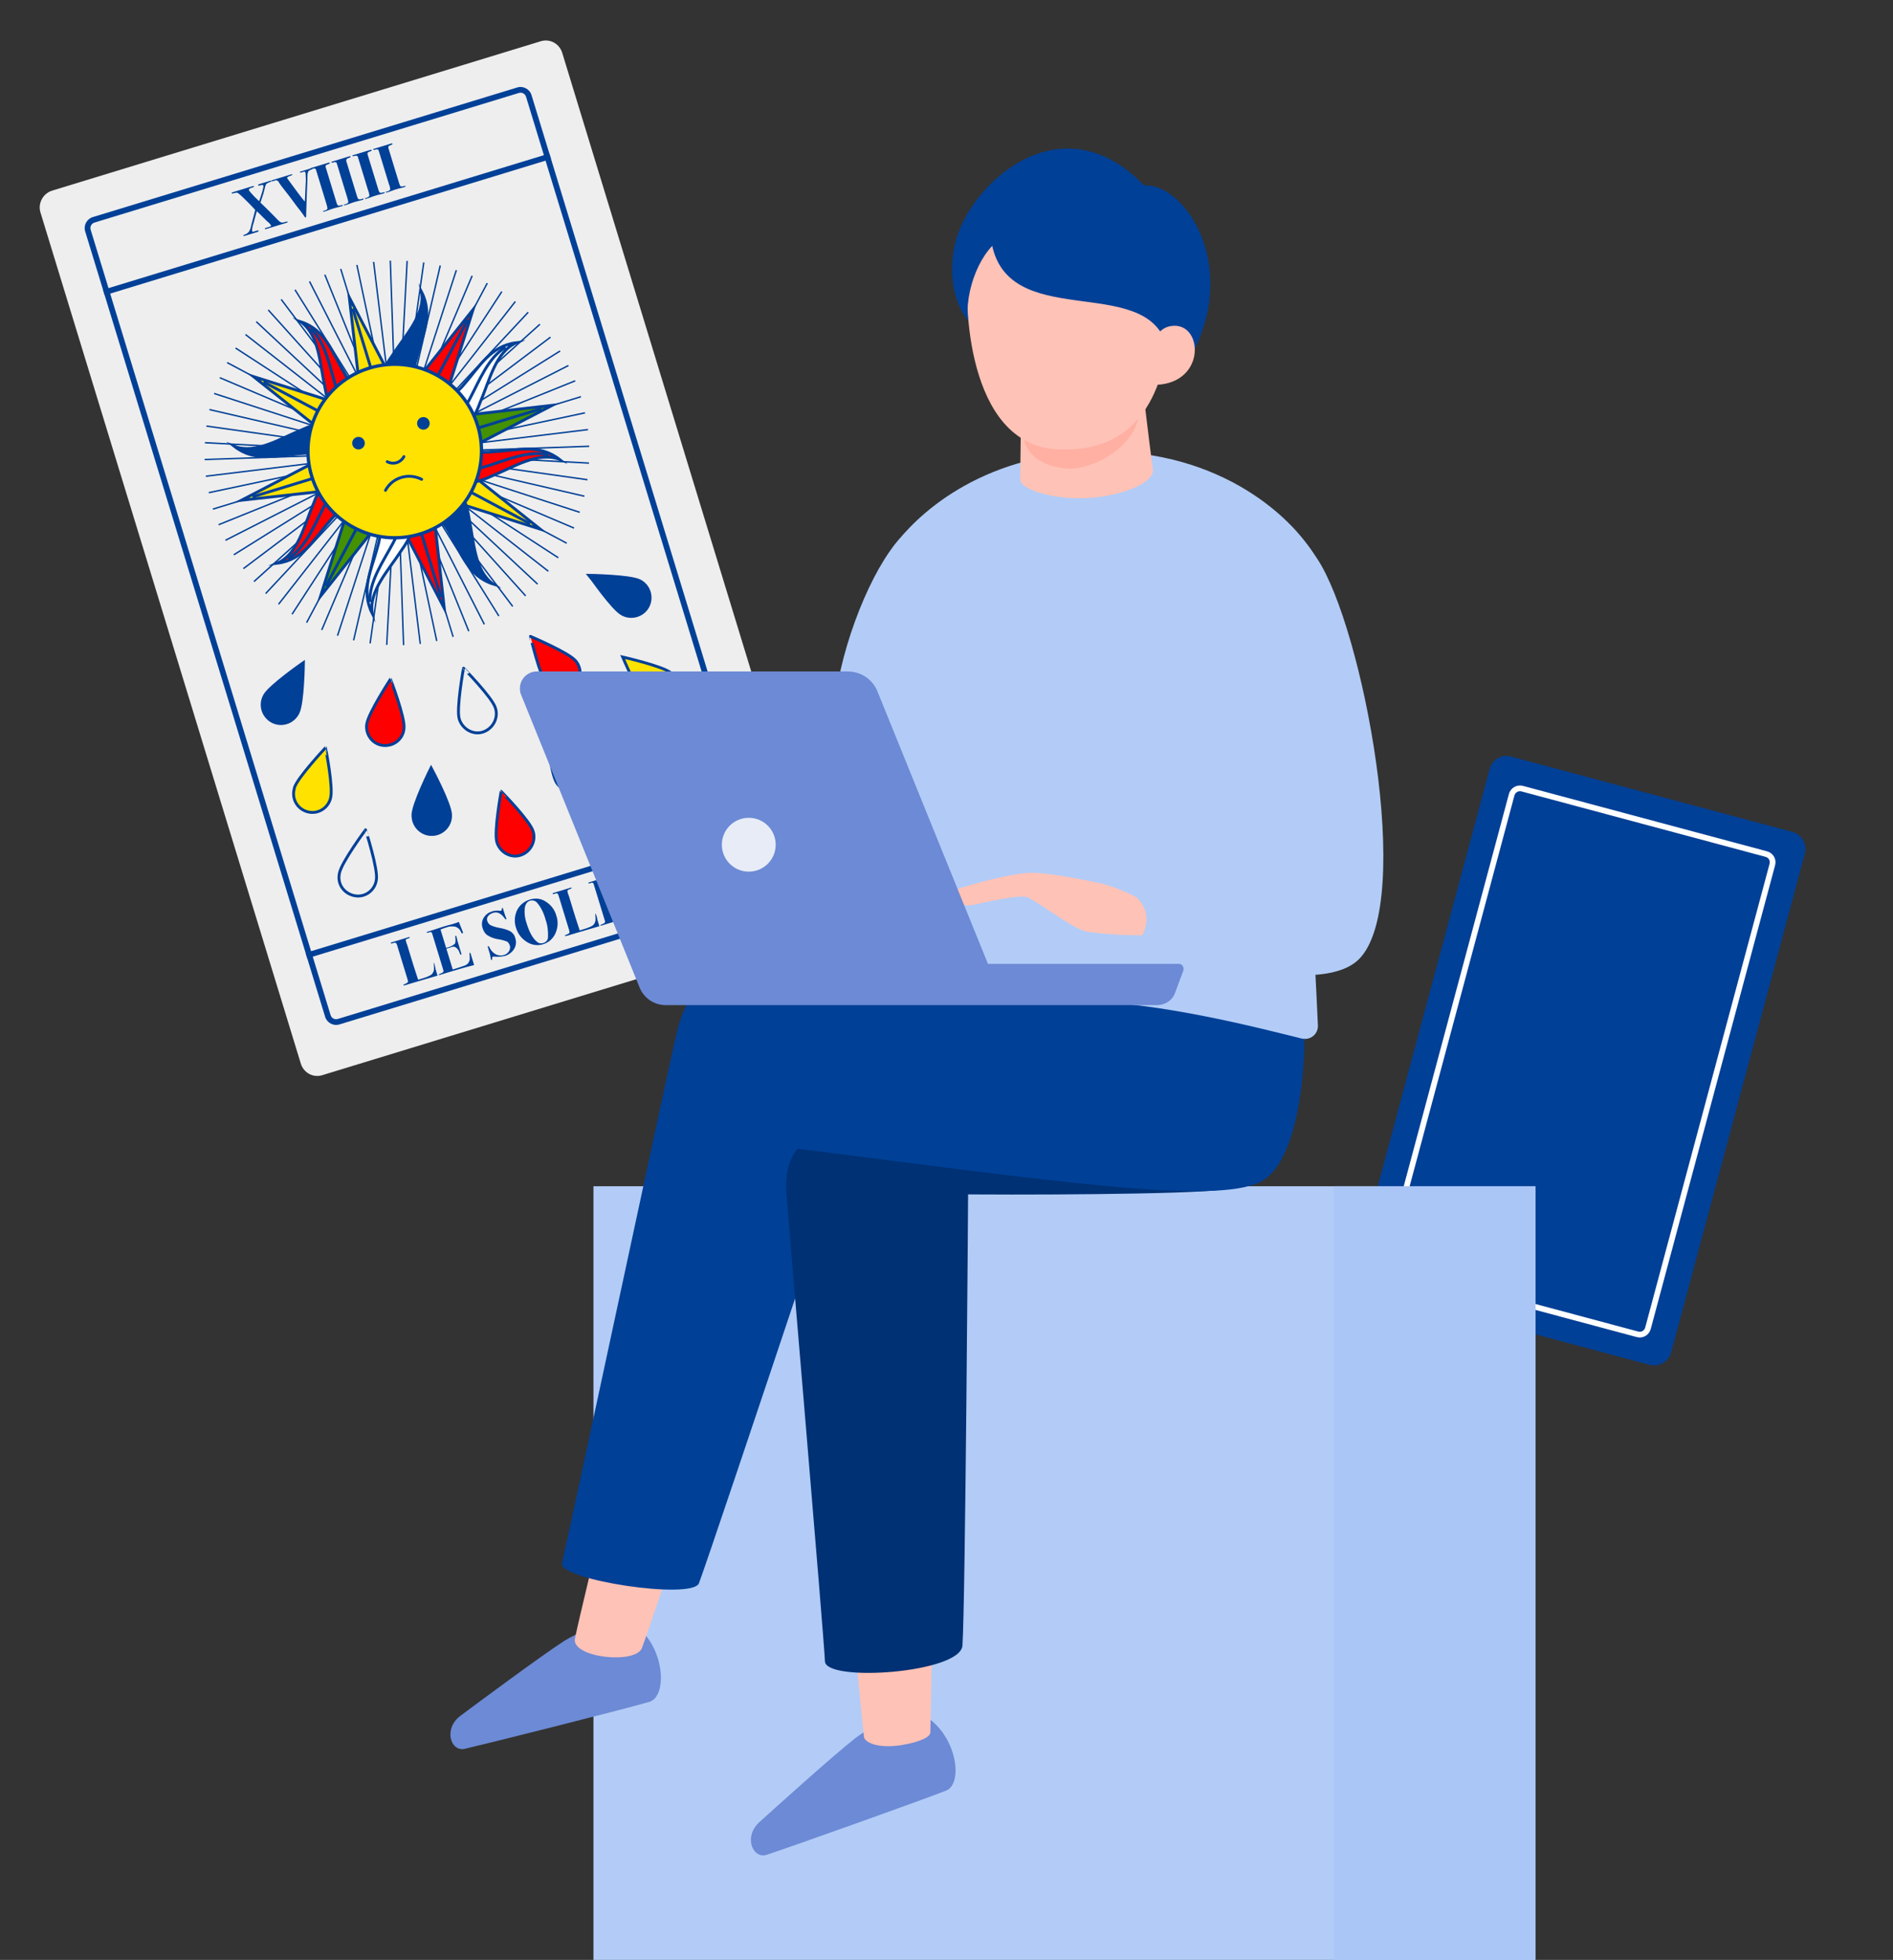 <?xml version="1.0" encoding="utf-8"?>
<!-- Generator: Adobe Illustrator 28.0.0, SVG Export Plug-In . SVG Version: 6.00 Build 0)  -->
<svg version="1.1" id="レイヤー_1" xmlns="http://www.w3.org/2000/svg" xmlns:xlink="http://www.w3.org/1999/xlink" x="0px"
	 y="0px" viewBox="0 0 660.9 684.4" style="enable-background:new 0 0 660.9 684.4;" xml:space="preserve">
<rect x="0" y="0" width="660.9" height="684.4" fill="#333333" stroke="none"/>
<style type="text/css">
	.st0{fill:#EEEEEE;}
	.st1{fill:none;}
	.st2{fill:#004097;}
	.st3{fill:none;stroke:#004097;stroke-width:1.999;stroke-miterlimit:9.996;}
	.st4{fill:none;stroke:#004097;stroke-width:1.999;stroke-miterlimit:3.998;}
	.st5{fill:none;stroke:#004097;stroke-width:0.5;stroke-miterlimit:9.996;}
	.st6{fill:#449102;stroke:#004097;stroke-width:1;stroke-miterlimit:9.996;}
	.st7{fill:#FFE200;stroke:#004097;stroke-width:1;stroke-miterlimit:9.996;}
	.st8{fill:#FF0000;stroke:#004097;stroke-width:1;stroke-miterlimit:9.996;}
	.st9{fill:none;stroke:#004097;stroke-width:1;stroke-miterlimit:9.996;}
	.st10{fill:#004097;stroke:#004097;stroke-width:1;stroke-miterlimit:9.996;}
	.st11{fill:#FFFFFF;stroke:#004097;stroke-width:1;stroke-miterlimit:9.996;}
	.st12{fill:#FFE200;stroke:#004097;stroke-width:1.155;stroke-miterlimit:9.996;}
	.st13{fill:none;stroke:#004097;stroke-width:1;stroke-linecap:round;stroke-miterlimit:9.996;}
	.st14{fill:none;stroke:#FFFFFF;stroke-width:2;stroke-miterlimit:10.001;}
	.st15{fill:#B2CCF7;}
	.st16{fill:#AAC6F6;}
	.st17{fill:#6C8AD5;}
	.st18{fill:#FFC2B6;}
	.st19{fill:#003174;}
	.st20{fill:#FFB0A3;}
	.st21{fill:#E7ECF7;}
</style>
<g id="グループ_445" transform="translate(-905.958 -101.858)">
	<g id="グループ_380" transform="matrix(0.956, -0.292, 0.292, 0.956, -143.316, 308.038)">
		<g transform="matrix(0.96, 0.29, -0.29, 0.96, 1063.71, 109.61)">
			<path id="長方形_193-2" class="st0" d="M18.3,66.1l170.3-51.5c3.2-1,6.5,0.8,7.5,4l89.7,296.9c1,3.2-0.8,6.5-4,7.5
				l-170.3,51.5c-3.2,1-6.5-0.8-7.5-4L14.2,73.6C13.3,70.5,15.1,67.1,18.3,66.1z"/>
		</g>
		<g id="パス_713" transform="translate(1069.001 191.365)">
			<path class="st1" d="M4,0l155,0c2.2,0,4,1.8,4,4v286.9c0,2.2-1.8,4-4,4H4c-2.2,0-4-1.8-4-4L0,4C0,1.8,1.8,0,4,0z"/>
			<path class="st2" d="M4,2C2.9,2,2,2.9,2,4l0,286.9c0,1.1,0.9,2,2,2h155c1.1,0,2-0.9,2-2V4c0-1.1-0.9-2-2-2L4,2 M4,0l155,0
				c2.2,0,4,1.8,4,4v286.9c0,2.2-1.8,4-4,4H4c-2.2,0-4-1.8-4-4L0,4C0,1.8,1.8,0,4,0z"/>
		</g>
		<line id="線_69" class="st3" x1="1069" y1="217.7" x2="1232" y2="217.7"/>
		<path id="パス_714" class="st4" d="M1069,459.9h163"/>
		<g id="グループ_364" transform="translate(1121.389 197.336)">
			<path id="パス_642" class="st2" d="M16.2,15.5c0,0.2-0.2,0.2-0.6,0.2H8.2c-0.2,0-0.3-0.1-0.3-0.2c0-0.1,0.1-0.2,0.2-0.2
				c0.2,0,0.7,0,1.6,0c0.4,0,0.6-0.1,0.6-0.3c-0.2-0.7-0.5-1.3-0.9-1.8C8.9,12.3,8.2,11,7.3,9.3C7.2,9.2,7.1,9,7,8.8
				c-0.5,0.8-1.3,2-2.2,3.5c-0.6,0.8-1.1,1.7-1.4,2.6c0,0.2,0.1,0.4,0.4,0.4c0.2,0,0.7,0,1.4,0c0.2,0,0.4,0.1,0.4,0.2
				c0,0.2-0.2,0.3-0.6,0.3H0.5c-0.3,0-0.5-0.1-0.5-0.2c0-0.1,0.1-0.2,0.4-0.2c0.6,0,1.3-0.2,1.8-0.5c0.6-0.5,1.1-1.1,1.4-1.8
				c0.2-0.3,0.4-0.7,0.8-1.3C5.5,10,6.3,8.8,6.6,8.2C6.4,7.7,5.9,6.8,5.1,5.2L3.8,2.8C3.5,2.2,3.1,1.6,2.7,1
				C2.6,0.8,2.3,0.6,2.1,0.5c-0.1,0-0.5,0-1.4-0.1c-0.2,0-0.3-0.1-0.3-0.2C0.4,0.1,0.6,0,0.9,0c0,0,0.2,0,0.4,0s0.4,0,0.6,0l3.5,0
				c0.6,0,1.2,0,1.9,0C7.5,0,7.8,0,8,0l0.2,0c0.2,0,0.4,0.1,0.4,0.2c0,0.1-0.1,0.2-0.2,0.2c-0.3,0-0.5,0.1-0.8,0
				C6.8,0.5,6.5,0.6,6.5,1c0.3,0.9,0.7,1.7,1.1,2.5c0.2,0.5,0.7,1.2,1.2,2.2c2-2.7,3-4.3,3-4.8c0-0.3-0.3-0.4-0.8-0.4h-0.6
				c-0.2,0-0.3-0.1-0.3-0.2c0-0.1,0-0.1,0.1-0.2C10.3,0,10.5,0,10.7,0c0.2,0,0.6,0,1,0s0.8,0,1,0c0.5,0,1,0,1.4,0c0.2,0,0.4,0,0.5,0
				c0.3,0,0.4,0.1,0.4,0.2c0,0.1-0.2,0.2-0.7,0.2c-0.5,0-1,0.1-1.4,0.3c-0.5,0.5-0.8,1-1.1,1.6c-0.5,0.8-0.9,1.5-1.3,2l-1.4,2
				c1.1,2,2.5,4.5,4.1,7.7c0.2,0.4,0.5,0.8,0.9,1.1c0.5,0.2,1,0.2,1.6,0.2C16.1,15.3,16.2,15.4,16.2,15.5z"/>
			<path id="パス_643" class="st2" d="M30,0.2c0,0.1-0.1,0.2-0.2,0.2c-0.5,0-1,0.1-1.5,0.3c-0.3,0.4-0.6,0.8-0.7,1.3
				c-0.1,0.3-0.3,0.8-0.5,1.5c-0.8,2.2-2.1,6-3.9,11.3c-0.2,0.8-0.4,1.1-0.5,1.1c-0.1,0-0.2-0.1-0.3-0.4c-0.2-0.6-0.4-1.3-0.7-2.1
				c-0.5-1.2-1.1-2.9-1.8-4.9c-0.3-0.9-0.8-2.2-1.5-4c-0.4-1-0.8-2-1.1-3.2c-0.1-0.6-0.6-1-1.2-0.9l-0.8,0c-0.2,0-0.3-0.1-0.3-0.2
				S15,0,15.6,0l6.6,0c0.3,0,0.4,0.1,0.4,0.2c0,0.1-0.3,0.2-0.8,0.2c-0.9,0-1.3,0.2-1.3,0.4c0,0,0.1,0.4,0.4,1.2
				c1.2,3.5,2.2,6.3,3.1,8.5c0.2-0.5,0.6-1.5,1.1-3c0.1-0.4,0.5-1.3,1-2.8c0.5-1.2,0.8-2.5,1.1-3.8c0-0.2-0.1-0.4-0.3-0.5
				c-0.1,0-0.4,0-1,0c-0.3,0-0.5-0.1-0.5-0.2S25.3,0,25.5,0l4.1,0C29.9,0,30,0.1,30,0.2z"/>
			<path id="パス_644" class="st2" d="M36.3,15.6c0,0.1-0.1,0.2-0.3,0.2c-0.1,0-0.2,0-0.3,0c-0.9,0-1.7-0.1-2.3-0.1
				c-0.7,0-1.7,0-3,0.1c-0.4,0-0.8,0-1,0c-0.2,0-0.3-0.1-0.3-0.2c0-0.1,0.1-0.1,0.1-0.1c0.1,0,0.4,0,0.9,0c0.5-0.1,0.7-0.2,0.8-0.4
				c0.1-0.6,0.1-1.2,0.1-1.8V1.3c0-0.3,0-0.4,0-0.4c0-0.4-0.4-0.6-1.1-0.6c-0.4,0-0.6-0.1-0.6-0.2c0-0.1,0-0.2,0.1-0.2
				c0.2,0,0.4,0,0.6,0l6,0c0.2,0,0.3,0.1,0.3,0.2c0,0.1,0,0.1-0.1,0.2c-0.2,0-0.5,0.1-0.7,0.1c-0.5,0-0.8,0.1-0.9,0.3l-0.1,0.4V14
				c0,0.7,0.1,1,0.2,1.2c0.5,0.2,1,0.3,1.5,0.2C36.2,15.4,36.3,15.4,36.3,15.6z"/>
			<path id="パス_645" class="st2" d="M43.9,15.6c0,0.1-0.1,0.2-0.3,0.2c-0.1,0-0.2,0-0.3,0c-0.9,0-1.7-0.1-2.3-0.1
				c-0.7,0-1.7,0-3,0.1c-0.4,0-0.8,0-1,0c-0.2,0-0.3-0.1-0.3-0.2c0-0.1,0.1-0.1,0.1-0.1c0.1,0,0.4,0,0.9,0c0.5-0.1,0.7-0.2,0.8-0.4
				c0.1-0.6,0.1-1.2,0.1-1.8V1.3c0-0.3,0-0.4,0-0.4c0-0.4-0.4-0.6-1.1-0.6c-0.4,0-0.6-0.1-0.6-0.2c0-0.1,0-0.2,0.1-0.2
				c0.2,0,0.4,0,0.6,0l6,0c0.2,0,0.3,0.1,0.3,0.2c0,0.1,0,0.1-0.1,0.2c-0.2,0-0.5,0.1-0.7,0.1c-0.5,0-0.8,0.1-0.9,0.3L42,1.1V14
				c0,0.7,0.1,1,0.2,1.2c0.5,0.2,1,0.3,1.5,0.2C43.9,15.4,43.9,15.4,43.9,15.6z"/>
			<path id="パス_646" class="st2" d="M51.6,15.6c0,0.1-0.1,0.2-0.3,0.2c-0.1,0-0.2,0-0.3,0c-0.9,0-1.7-0.1-2.3-0.1
				c-0.7,0-1.7,0-3,0.1c-0.4,0-0.8,0-1,0c-0.2,0-0.3-0.1-0.3-0.2c0-0.1,0.1-0.1,0.1-0.1c0.1,0,0.4,0,0.9,0c0.5-0.1,0.7-0.2,0.8-0.4
				c0.1-0.6,0.2-1.2,0.1-1.8V1.3c0-0.3,0-0.4,0-0.4c0-0.4-0.4-0.6-1.1-0.6c-0.4,0-0.6-0.1-0.6-0.2s0-0.2,0.1-0.2c0.2,0,0.4,0,0.6,0
				l6,0c0.2,0,0.3,0.1,0.3,0.2c0,0.1,0,0.1-0.1,0.2c-0.2,0-0.5,0.1-0.7,0.1c-0.5,0-0.8,0.1-0.9,0.3l-0.1,0.4V14c0,0.7,0.1,1,0.2,1.2
				c0.5,0.2,1,0.3,1.5,0.2C51.5,15.4,51.6,15.4,51.6,15.6z"/>
			<path id="パス_647" class="st2" d="M59.2,15.6c0,0.1-0.1,0.2-0.3,0.2c-0.1,0-0.2,0-0.3,0c-0.9,0-1.7-0.1-2.3-0.1
				c-0.7,0-1.7,0-3,0.1c-0.4,0-0.8,0-1,0c-0.2,0-0.3-0.1-0.3-0.2c0-0.1,0.1-0.1,0.1-0.1c0.1,0,0.4,0,0.9,0c0.5-0.1,0.7-0.2,0.8-0.4
				c0.1-0.6,0.2-1.2,0.1-1.8V1.3c0-0.3,0-0.4,0-0.4c0-0.4-0.4-0.6-1.1-0.6c-0.4,0-0.6-0.1-0.6-0.2s0-0.2,0.1-0.2c0.2,0,0.4,0,0.6,0
				l6,0c0.2,0,0.3,0.1,0.3,0.2c0,0.1,0,0.1-0.1,0.2c-0.2,0-0.5,0.1-0.7,0.1c-0.5,0-0.8,0.1-0.9,0.3l-0.1,0.4V14c0,0.7,0.1,1,0.2,1.2
				c0.5,0.2,1,0.3,1.5,0.2C59.1,15.4,59.2,15.4,59.2,15.6z"/>
		</g>
		<g id="グループ_366" transform="translate(1098.353 463.865)">
			<g id="グループ_365">
				<path id="パス_648" class="st2" d="M12.5,12.2c0,0.3,0,0.5,0,0.7c-0.1,0.5-0.1,1.1-0.1,1.6l0,1.6C10.5,16.1,7,16,2,16H1
					c-0.7,0-1-0.1-1-0.2c0-0.1,0.1-0.2,0.3-0.2c0.5,0,1-0.1,1.5-0.3C1.9,15.2,2,14.9,2,14.3V2c0-0.3,0-0.7-0.1-1
					C1.6,0.8,1.3,0.6,1,0.7H0.4c-0.2,0-0.3-0.1-0.3-0.2s0.1-0.2,0.3-0.2l6.4,0c0.2,0,0.2,0.1,0.2,0.2c0,0.1-0.2,0.2-0.6,0.2
					c-0.6,0-0.9,0.1-1,0.2C5.4,1.5,5.3,2.1,5.4,2.7v5.4c0,1.1,0,3.6,0.1,7.4c0.3,0,0.6,0,1,0c1.1,0,2.2,0,3.3-0.2
					c0.9-0.1,1.6-0.7,2-1.5c0.2-0.6,0.4-1.2,0.5-1.9c0-0.2,0.1-0.4,0.2-0.4S12.5,11.9,12.5,12.2z"/>
				<path id="パス_649" class="st2" d="M25.7,12.1c0,0,0,0.7,0,2.1c0,0.7,0,1.2,0,1.6c0,0.3,0,0.5,0,0.5c-4-0.2-7.5-0.2-10.5-0.2
					h-1.9c-0.3,0-0.4-0.1-0.4-0.2c0-0.1,0-0.1,0.1-0.1s0.3,0,0.7-0.1c0.7,0,1.1-0.2,1.2-0.6c0-0.2,0-0.4,0-0.7V2.9
					c0-0.9,0-1.4,0-1.5c0-0.2-0.1-0.4-0.2-0.5c-0.3-0.1-0.6-0.2-0.8-0.1c-0.5,0-0.7-0.1-0.7-0.2c0-0.2,0.2-0.2,0.6-0.2s1,0,1.7,0
					c2.8-0.1,5.1-0.1,6.8,0h1.5c0.3,0,0.7,0,1.2-0.1l0.2,2.5c0.1,0.8,0.1,1.3,0.1,1.5c0,0.1-0.1,0.2-0.2,0.2c0,0,0,0-0.1,0
					c-0.2,0-0.3-0.2-0.3-0.6c-0.1-0.9-0.5-1.7-1.3-2.3c-1-0.5-2-0.8-3.1-0.7c-0.4,0-1.2,0-2.2,0.1v6.7c1.1,0.1,2.1,0,3.2-0.4
					c0.4-0.2,0.7-0.9,0.9-1.9c0.1-0.6,0.2-0.8,0.3-0.8c0.1,0,0.2,0.1,0.2,0.4s0,0.8-0.1,1.7c0,0.3,0,0.7,0,1.2c0,1.3,0,2.3,0,3
					c0,0.1,0,0.2,0,0.3c0,0.2-0.1,0.3-0.2,0.3c-0.1,0-0.2,0-0.2-0.1c-0.1-0.2-0.1-0.5-0.1-0.7c0-0.7-0.2-1.4-0.6-2
					C21,8,20.4,7.9,19.7,8h-1.6v7.6h1.5c1.7,0,2.7-0.1,3.1-0.1c0.5-0.1,0.9-0.2,1.3-0.5c0.3-0.3,0.6-0.6,0.8-1
					c0.2-0.6,0.4-1.3,0.5-1.9c0-0.2,0.1-0.3,0.2-0.3C25.6,11.7,25.7,11.8,25.7,12.1z"/>
				<path id="パス_650" class="st2" d="M42.2,11.6c0,1.3-0.5,2.5-1.5,3.4c-1,0.9-2.4,1.4-3.7,1.4c-1.3-0.1-2.6-0.4-3.8-0.9
					c-0.1,0-0.2-0.1-0.3-0.1c-0.3,0-0.5,0.3-0.6,0.8c0,0.2-0.1,0.2-0.2,0.2c-0.1,0-0.2-0.1-0.2-0.3c0-0.4,0.1-0.7,0.1-1
					c0.1-0.5,0.1-1,0.1-1.4c0-0.4,0-0.8,0-1c0-0.5,0-0.8,0-0.9c0-0.2,0.1-0.4,0.2-0.4c0.2,0,0.3,0.3,0.4,1c0.2,1,0.7,1.9,1.4,2.6
					c0.7,0.6,1.6,1,2.6,1c0.8,0,1.5-0.3,2.1-0.8c0.5-0.5,0.9-1.2,0.8-1.9c0-0.6-0.2-1.1-0.5-1.5c-0.8-0.6-1.7-1.2-2.6-1.6
					c-1.3-0.6-2.5-1.5-3.4-2.6c-0.6-0.8-0.8-1.8-0.8-2.9c0-1.2,0.5-2.4,1.4-3.2c1-0.9,2.2-1.3,3.5-1.3c0.8,0,1.7,0.2,2.4,0.5
					c0.2,0.1,0.4,0.2,0.6,0.2c0.2,0,0.4-0.2,0.5-0.6c0-0.1,0.1-0.2,0.2-0.2c0.2,0,0.2,0.1,0.2,0.3c0,0.1,0,0.3,0,0.6s0,0.6,0,0.9
					c0,0.7,0,1.3,0.1,2c0,0.1,0,0.1,0,0.2c0,0.1-0.1,0.2-0.2,0.2c-0.1,0-0.3-0.2-0.4-0.7c-0.2-0.5-0.4-1-0.7-1.4
					c-0.3-0.4-0.6-0.8-1-1c-0.5-0.3-1-0.4-1.6-0.4c-0.7,0-1.4,0.2-2,0.6c-0.5,0.4-0.8,1-0.7,1.7c0,0.6,0.3,1.2,0.7,1.6
					c0.8,0.7,1.7,1.3,2.7,1.8c1.2,0.6,2.3,1.3,3.2,2.2C41.8,9.3,42.3,10.4,42.2,11.6z"/>
				<path id="パス_651" class="st2" d="M58.2,8.2c0.1,2.1-0.7,4.2-2.1,5.8c-2.5,2.9-6.9,3.2-9.7,0.7c-0.2-0.2-0.5-0.4-0.7-0.7
					c-1.4-1.6-2.2-3.6-2.2-5.8c-0.1-2.1,0.7-4.2,2.1-5.8C47,0.9,49,0.1,51,0.1c2,0,3.9,0.8,5.1,2.3C57.5,4,58.3,6.1,58.2,8.2z
					 M54.2,8.6C54.3,6.3,54,4,53.1,1.9c-0.4-0.9-1.3-1.4-2.2-1.4c-1,0-1.9,0.7-2.5,2c-0.7,1.7-1,3.5-0.9,5.3c0,3.2,0.5,5.6,1.6,7.2
					c0.4,0.7,1.2,1,2,1c0.9,0,1.8-0.5,2.1-1.4C53.9,12.6,54.3,10.6,54.2,8.6L54.2,8.6z"/>
				<path id="パス_652" class="st2" d="M71.6,12.2c0,0.3,0,0.5,0,0.7c-0.1,0.5-0.1,1.1-0.1,1.6l0,1.6C69.6,16.1,66.1,16,61,16h-1
					c-0.7,0-1-0.1-1-0.2c0-0.1,0.1-0.2,0.3-0.2c0.5,0,1-0.1,1.5-0.3c0.1-0.1,0.2-0.5,0.2-1.1V2c0-0.3,0-0.7-0.1-1
					c-0.2-0.2-0.5-0.4-0.8-0.3h-0.6c-0.2,0-0.3-0.1-0.3-0.2s0.1-0.2,0.3-0.2l6.4,0c0.2,0,0.2,0.1,0.2,0.2c0,0.1-0.2,0.2-0.6,0.2
					c-0.6,0-0.9,0.1-1,0.2c-0.2,0.6-0.2,1.2-0.1,1.8v5.4c0,1.1,0,3.6,0.1,7.4c0.3,0,0.6,0,1,0c1.1,0,2.2,0,3.3-0.2
					c0.9-0.1,1.6-0.7,2-1.5c0.2-0.6,0.4-1.2,0.5-1.9c0-0.2,0.1-0.4,0.2-0.4C71.5,11.7,71.6,11.9,71.6,12.2z"/>
				<path id="パス_653" class="st2" d="M84.7,12.1c0,0,0,0.7,0,2.1c0,0.7,0,1.2,0,1.6s0,0.5,0,0.5c-4-0.2-7.5-0.2-10.5-0.2h-1.9
					c-0.3,0-0.4-0.1-0.4-0.2c0-0.1,0-0.1,0.1-0.1s0.3,0,0.7-0.1c0.7,0,1.1-0.2,1.2-0.6c0-0.2,0-0.4,0-0.7V2.9c0-0.9,0-1.4,0-1.5
					c0-0.2-0.1-0.4-0.2-0.5c-0.3-0.1-0.6-0.2-0.8-0.1c-0.5,0-0.7-0.1-0.7-0.2c0-0.2,0.2-0.2,0.6-0.2c0.4,0,1,0,1.7,0
					c2.8-0.1,5.1-0.1,6.8,0h1.5c0.3,0,0.7,0,1.2-0.1l0.2,2.5c0.1,0.8,0.1,1.3,0.1,1.5c0,0.1-0.1,0.2-0.2,0.2c0,0,0,0-0.1,0
					c-0.2,0-0.3-0.2-0.3-0.6c-0.1-0.9-0.5-1.7-1.3-2.3c-1-0.5-2-0.8-3.1-0.7c-0.4,0-1.2,0-2.2,0.1v6.7c1.1,0.1,2.1,0,3.2-0.4
					c0.4-0.2,0.7-0.9,0.9-1.9c0.1-0.6,0.2-0.8,0.3-0.8s0.2,0.1,0.2,0.4s0,0.8-0.1,1.7c0,0.3,0,0.7,0,1.2c0,1.3,0,2.3,0,3
					c0,0.1,0,0.2,0,0.3c0,0.2-0.1,0.3-0.2,0.3c-0.1,0-0.2,0-0.2-0.1c-0.1-0.2-0.1-0.5-0.1-0.7c0-0.7-0.2-1.4-0.6-2
					C80.1,8,79.4,7.9,78.8,8h-1.6v7.6h1.5c1.7,0,2.7-0.1,3.1-0.1c0.5-0.1,0.9-0.2,1.3-0.5c0.3-0.3,0.6-0.6,0.8-1
					c0.2-0.6,0.4-1.3,0.5-1.9c0-0.2,0.1-0.3,0.2-0.3C84.7,11.7,84.7,11.8,84.7,12.1z"/>
				<path id="パス_654" class="st2" d="M92.7,15.9c0,0.1-0.1,0.2-0.3,0.2c-0.1,0-0.2,0-0.3,0c-0.9,0-1.7-0.1-2.3-0.1
					c-0.7,0-1.7,0-3,0.1c-0.4,0-0.8,0-1,0c-0.2,0-0.3-0.1-0.3-0.2c0-0.1,0.1-0.1,0.1-0.1c0,0,0,0,0,0c0.1,0,0.4,0,0.9,0
					c0.5-0.1,0.7-0.2,0.8-0.4c0.1-0.6,0.1-1.2,0.1-1.8V1.7c0-0.3,0-0.4,0-0.4c0-0.4-0.4-0.6-1.1-0.6c-0.4,0-0.6-0.1-0.6-0.2
					s0-0.2,0.1-0.2c0.2,0,0.4,0,0.6,0l6,0c0.2,0,0.3,0.1,0.3,0.2c0,0.1,0,0.1-0.1,0.2c-0.2,0-0.5,0.1-0.7,0.1
					c-0.5,0-0.8,0.1-0.9,0.3l-0.1,0.4v12.8c0,0.7,0.1,1,0.2,1.2c0.5,0.2,1,0.3,1.5,0.2C92.6,15.7,92.7,15.8,92.7,15.9z"/>
				<path id="パス_655" class="st2" d="M105.6,12.2c0,0.3,0,0.5,0,0.7c-0.1,0.5-0.1,1.1-0.1,1.6l0,1.6c-1.9-0.1-5.4-0.1-10.5-0.1
					h-1c-0.7,0-1-0.1-1-0.2s0.1-0.2,0.3-0.2c0.5,0,1-0.1,1.5-0.3c0.1-0.1,0.2-0.5,0.2-1.1V2c0-0.3,0-0.7-0.1-1
					c-0.2-0.2-0.5-0.4-0.9-0.3l-0.6,0c-0.2,0-0.3-0.1-0.3-0.2s0.1-0.2,0.3-0.2l6.4,0c0.2,0,0.2,0.1,0.2,0.2c0,0.1-0.2,0.2-0.6,0.2
					c-0.6,0-0.9,0.1-1,0.2c-0.2,0.6-0.2,1.2-0.1,1.8v5.4c0,1.1,0,3.6,0.1,7.4c0.3,0,0.6,0,1,0c1.1,0,2.2,0,3.3-0.2
					c0.9-0.1,1.6-0.7,2-1.5c0.2-0.6,0.4-1.2,0.5-1.9c0-0.2,0.1-0.4,0.2-0.4S105.6,11.9,105.6,12.2z"/>
			</g>
		</g>
		<g id="グループ_367" transform="translate(1083.336 233.98)">
			<line id="線_71" class="st5" x1="67.2" y1="0" x2="67.2" y2="134.4"/>
			<line id="線_72" class="st5" x1="61.3" y1="0.3" x2="73" y2="134.1"/>
			<line id="線_73" class="st5" x1="55.5" y1="1" x2="78.9" y2="133.4"/>
			<line id="線_74" class="st5" x1="49.8" y1="2.3" x2="84.6" y2="132.1"/>
			<line id="線_75" class="st5" x1="44.2" y1="4.1" x2="90.2" y2="130.3"/>
			<line id="線_76" class="st5" x1="38.8" y1="6.3" x2="95.6" y2="128.1"/>
			<line id="線_77" class="st5" x1="33.6" y1="9" x2="100.8" y2="125.4"/>
			<line id="線_78" class="st5" x1="28.7" y1="12.2" x2="105.7" y2="122.2"/>
			<line id="線_79" class="st5" x1="24" y1="15.7" x2="110.4" y2="118.7"/>
			<line id="線_80" class="st5" x1="19.7" y1="19.7" x2="114.7" y2="114.7"/>
			<line id="線_81" class="st5" x1="15.7" y1="24" x2="118.7" y2="110.4"/>
			<line id="線_82" class="st5" x1="12.2" y1="28.7" x2="122.2" y2="105.7"/>
			<line id="線_83" class="st5" x1="9" y1="33.6" x2="125.4" y2="100.8"/>
			<line id="線_84" class="st5" x1="6.3" y1="38.8" x2="128.1" y2="95.6"/>
			<line id="線_85" class="st5" x1="4.1" y1="44.2" x2="130.3" y2="90.2"/>
			<line id="線_86" class="st5" x1="2.3" y1="49.8" x2="132.1" y2="84.6"/>
			<line id="線_87" class="st5" x1="1" y1="55.5" x2="133.4" y2="78.9"/>
			<line id="線_88" class="st5" x1="0.3" y1="61.3" x2="134.1" y2="73"/>
			<line id="線_89" class="st5" x1="0" y1="67.2" x2="134.4" y2="67.2"/>
			<line id="線_90" class="st5" x1="0.3" y1="73" x2="134.1" y2="61.3"/>
			<line id="線_91" class="st5" x1="1" y1="78.9" x2="133.4" y2="55.5"/>
			<line id="線_92" class="st5" x1="2.3" y1="84.6" x2="132.1" y2="49.8"/>
			<line id="線_93" class="st5" x1="4.1" y1="90.2" x2="130.3" y2="44.2"/>
			<line id="線_94" class="st5" x1="6.3" y1="95.6" x2="128.1" y2="38.8"/>
			<line id="線_95" class="st5" x1="9" y1="100.8" x2="125.4" y2="33.6"/>
			<line id="線_96" class="st5" x1="12.2" y1="105.7" x2="122.2" y2="28.7"/>
			<line id="線_97" class="st5" x1="15.7" y1="110.4" x2="118.7" y2="24"/>
			<line id="線_98" class="st5" x1="19.7" y1="114.7" x2="114.7" y2="19.7"/>
			<line id="線_99" class="st5" x1="24" y1="118.7" x2="110.4" y2="15.7"/>
			<line id="線_100" class="st5" x1="28.7" y1="122.2" x2="105.7" y2="12.2"/>
			<line id="線_101" class="st5" x1="33.6" y1="125.4" x2="100.8" y2="9"/>
			<line id="線_102" class="st5" x1="38.8" y1="128.1" x2="95.6" y2="6.3"/>
			<line id="線_103" class="st5" x1="44.2" y1="130.3" x2="90.2" y2="4.1"/>
			<line id="線_104" class="st5" x1="49.8" y1="132.1" x2="84.6" y2="2.3"/>
			<line id="線_105" class="st5" x1="55.5" y1="133.4" x2="78.9" y2="1"/>
			<line id="線_106" class="st5" x1="61.3" y1="134.1" x2="73" y2="0.3"/>
		</g>
		<g id="グループ_379" transform="translate(1093.786 244.43)">
			<g id="グループ_368">
				<path id="パス_656" class="st6" d="M113.5,56.7l-23.3,4.3l-23.3,4.3V48.1l23.3,4.3L113.5,56.7z"/>
				<path id="パス_657" class="st7" d="M0,56.7l23.3-4.3l23.3-4.3v17.3l-23.3-4.3L0,56.7z"/>
				<path id="パス_658" class="st7" d="M56.7,0l4.3,23.3l4.3,23.3H48.1l4.3-23.3L56.7,0z"/>
				<path id="パス_659" class="st8" d="M56.7,113.5l-4.3-23.3l-4.3-23.3h17.3l-4.3,23.3L56.7,113.5z"/>
				<line id="線_107" class="st9" x1="56.7" y1="4" x2="56.7" y2="46.6"/>
				<line id="線_108" class="st9" x1="56.7" y1="66.9" x2="56.7" y2="109.5"/>
				<line id="線_109" class="st9" x1="109.5" y1="56.7" x2="66.9" y2="56.7"/>
				<line id="線_110" class="st9" x1="46.6" y1="56.7" x2="4" y2="56.7"/>
			</g>
			<g id="グループ_369" transform="translate(16.618 16.619)">
				<path id="パス_660" class="st7" d="M80.2,80.2L60.7,66.8L41.2,53.4l6.1-6.1l6.1-6.1l13.4,19.5L80.2,80.2z"/>
				<path id="パス_661" class="st7" d="M0,0l19.5,13.4L39,26.8l-6.1,6.1L26.8,39L13.4,19.5L0,0z"/>
				<path id="パス_662" class="st8" d="M80.2,0L66.8,19.5L53.4,39l-6.1-6.1l-6.1-6.1l19.5-13.4L80.2,0z"/>
				<path id="パス_663" class="st6" d="M0,80.2l13.4-19.5l13.4-19.5l6.1,6.1l6.1,6.1L19.5,66.8L0,80.2z"/>
				<line id="線_111" class="st9" x1="77.4" y1="2.8" x2="47.3" y2="32.9"/>
				<line id="線_112" class="st9" x1="32.9" y1="47.3" x2="2.8" y2="77.4"/>
				<line id="線_113" class="st9" x1="77.4" y1="77.4" x2="47.3" y2="47.3"/>
				<line id="線_114" class="st9" x1="32.9" y1="32.9" x2="2.8" y2="2.8"/>
			</g>
			<g id="グループ_370" transform="translate(37.968 3.101)">
				<path id="パス_664" class="st8" d="M0,0c7.6,5.3,7.4,13.7,9.3,21.3c1.4,7.8,7.1,13.8,13.4,19.6l-8.5,3.5l-7.4,3.1
					c-3.6-6.9-6.7-14-5.4-23C2.1,15.9,4.9,6.4,0,0z"/>
				<path id="パス_665" class="st9" d="M2.6,3.2c7.3,12.3-4.4,32.5,11.6,41.3"/>
			</g>
			<g id="グループ_371" transform="translate(52.785 62.775)">
				<path id="パス_666" class="st10" d="M22.7,47.6c-7.6-5.3-7.4-13.7-9.3-21.3C12,18.4,6.3,12.4,0,6.6l8.5-3.5L16,0
					c3.6,6.9,6.7,14,5.4,23C20.6,31.7,17.8,41.2,22.7,47.6z"/>
				<path id="パス_667" class="st9" d="M8.5,3.1c16,8.7,4.3,28.9,11.6,41.3"/>
			</g>
			<g id="グループ_372" transform="translate(62.892 31.818)">
				<path id="パス_668" class="st11" d="M45,0.3c-8,1-12.7,9.8-18.4,16.5C21.3,24,14,26.8,6.6,29.2l-3.1-7.4L0,13.2
					c8.5,0.3,16.9,0.1,23.4-4.4C30.1,4.7,36-1.3,45,0.3z"/>
				<path id="パス_669" class="st9" d="M40.9,0.7C27,4.3,21,26.8,3.5,21.7"/>
			</g>
			<g id="グループ_373" transform="translate(5.539 52.501)">
				<path id="パス_670" class="st8" d="M0,28.9c8-1,12.7-9.8,18.4-16.5C23.8,5.2,31,2.3,38.4,0c1,2.3,2,4.8,3.1,7.4
					c1.1,2.7,2.3,5.5,3.5,8.5c-8.5-0.3-16.9-0.1-23.4,4.4C14.9,24.4,9.1,30.5,0,28.9z"/>
				<path id="パス_671" class="st9" d="M41.5,7.4C24,2.3,18,24.9,4.1,28.4"/>
			</g>
			<g id="グループ_374" transform="translate(52.501 5.537)">
				<path id="パス_672" class="st10" d="M28.9,0c1.6,9.1-4.5,14.9-8.5,21.7C15.8,28.2,15.7,36.5,16,45l-8.5-3.5L0,38.4
					C2.3,31,5.2,23.8,12.4,18.4C19.1,12.7,27.8,8,28.9,0z"/>
				<path id="パス_673" class="st9" d="M28.4,4.1C24.9,18,2.3,24,7.4,41.5"/>
			</g>
			<g id="グループ_375" transform="translate(31.818 62.892)">
				<path id="パス_674" class="st11" d="M0.3,45C-1.3,36,4.7,30.1,8.8,23.4c4.5-6.5,4.7-14.8,4.4-23.4l8.5,3.5l7.4,3.1
					c-2.3,7.4-5.2,14.7-12.4,20.1C10.1,32.3,1.3,37.1,0.3,45z"/>
				<path id="パス_675" class="st9" d="M21.7,3.5C26.8,21,4.3,27,0.7,40.9"/>
			</g>
			<g id="グループ_376" transform="translate(62.775 52.785)">
				<path id="パス_676" class="st8" d="M47.6,22.7c-6.4-4.9-15.9-2.1-24.6-1.3C14,22.7,6.9,19.6,0,16l3.1-7.4L6.6,0
					c5.8,6.3,11.8,12,19.6,13.4C33.9,15.3,42.3,15.2,47.6,22.7z"/>
				<path id="パス_677" class="st9" d="M44.4,20.1C32,12.8,11.8,24.5,3.1,8.5"/>
			</g>
			<g id="グループ_377" transform="translate(3.101 37.968)">
				<path id="パス_678" class="st10" d="M0,0c6.4,4.9,15.9,2.1,24.7,1.3c8.9-1.3,16,1.8,23,5.4c-1,2.3-2,4.8-3.1,7.4
					s-2.3,5.5-3.5,8.5c-5.8-6.3-11.8-12-19.6-13.4C13.7,7.4,5.3,7.6,0,0z"/>
				<path id="パス_679" class="st9" d="M44.5,14.2C35.8-1.8,15.6,9.9,3.2,2.6"/>
			</g>
			<circle id="楕円形_41" class="st12" cx="56.2" cy="55.9" r="30.3"/>
			<g id="グループ_378" transform="translate(42.698 47.378)">
				<circle id="楕円形_42" class="st2" cx="2.2" cy="2.2" r="2.2"/>
				<circle id="楕円形_43" class="st2" cx="25.9" cy="2.2" r="2.2"/>
			</g>
			<path id="パス_680" class="st13" d="M58.7,58.7c-1.7,1.7-4.4,1.7-6.1,0"/>
			<path id="パス_681" class="st13" d="M49.1,68.1c3.6-3.6,9.5-3.6,13.2,0c0,0,0,0,0,0"/>
		</g>
		<path id="パス_682" class="st9" d="M1157.4,396.4c0.1,3.6-2.8,6.6-6.4,6.8s-6.6-2.8-6.8-6.4c0-0.1,0-0.2,0-0.4
			c0-3.7,6.6-16.5,6.6-16.5S1157.4,392.6,1157.4,396.4z"/>
		<path id="パス_683" class="st8" d="M1157.4,441.4c0.1,3.6-2.8,6.6-6.4,6.8s-6.6-2.8-6.8-6.4c0-0.1,0-0.2,0-0.4
			c0-3.7,6.6-16.5,6.6-16.5S1157.4,437.6,1157.4,441.4z"/>
		<path id="パス_684" class="st8" d="M1124.8,393.9c-1.3,3.4-5.1,5-8.5,3.7c-3.4-1.3-5-5.1-3.7-8.5c0-0.1,0.1-0.3,0.2-0.4
			c1.5-3.4,12.5-12.6,12.5-12.6S1126.3,390.4,1124.8,393.9z"/>
		<path id="パス_685" class="st9" d="M1100.1,441.7c-1.5,3.3-5.4,4.8-8.7,3.2s-4.8-5.4-3.2-8.7c0.1-0.1,0.1-0.2,0.2-0.4
			c1.7-3.4,13.2-11.9,13.2-11.9S1101.8,438.4,1100.1,441.7z"/>
		<path id="パス_686" class="st10" d="M1131.5,427.6c-0.9,3.5-4.5,5.6-8,4.7s-5.6-4.5-4.7-8c0-0.1,0.1-0.3,0.1-0.4
			c1-3.6,10.9-14,10.9-14S1132.6,424,1131.5,427.6z"/>
		<path id="パス_687" class="st7" d="M1093.1,409.8c-1.9,3.1-5.9,4.1-9,2.2c-3.1-1.9-4.1-5.9-2.2-9c0.1-0.1,0.2-0.2,0.2-0.4
			c2.1-3.1,14.5-10.2,14.5-10.2S1095.2,406.6,1093.1,409.8z"/>
		<path id="パス_688" class="st10" d="M1090.9,378c-2.5,2.6-6.6,2.8-9.3,0.3c-2.6-2.5-2.8-6.6-0.3-9.3c0.1-0.1,0.2-0.2,0.3-0.3
			c2.6-2.6,16.3-7,16.3-7S1093.6,375.3,1090.9,378z"/>
		<path id="パス_689" class="st8" d="M1176.9,393.9c1.3,3.4,5.1,5,8.5,3.7c3.4-1.3,5-5.1,3.7-8.5c0-0.1-0.1-0.3-0.2-0.4
			c-1.5-3.4-12.5-12.6-12.5-12.6S1175.5,390.4,1176.9,393.9z"/>
		<path id="パス_690" class="st9" d="M1201.7,441.7c1.5,3.3,5.4,4.8,8.7,3.2s4.8-5.4,3.2-8.7c-0.1-0.1-0.1-0.2-0.2-0.4
			c-1.7-3.4-13.2-11.9-13.2-11.9S1200,438.4,1201.7,441.7z"/>
		<path id="パス_691" class="st10" d="M1170.2,427.6c0.9,3.5,4.5,5.6,8,4.7s5.6-4.5,4.7-8c0-0.1-0.1-0.3-0.1-0.4
			c-1-3.6-10.9-14-10.9-14S1169.2,424,1170.2,427.6z"/>
		<path id="パス_692" class="st7" d="M1208.6,409.8c1.9,3.1,5.9,4.1,9,2.2c3.1-1.9,4.1-5.9,2.2-9c-0.1-0.1-0.2-0.2-0.2-0.4
			c-2.1-3.1-14.5-10.2-14.5-10.2S1206.6,406.6,1208.6,409.8z"/>
		<path id="パス_693" class="st10" d="M1209.3,378c2.5,2.6,6.7,2.7,9.3,0.2s2.7-6.7,0.2-9.3c-0.1-0.1-0.1-0.1-0.2-0.2
			c-2.6-2.6-16.3-7-16.3-7S1206.6,375.3,1209.3,378z"/>
	</g>
	<g id="グループ_389" transform="matrix(0.966, 0.259, -0.259, 0.966, 302.058, -121.961)">
		<g transform="matrix(0.97, -0.26, 0.26, 0.97, 641.25, 59.89)">
			<path id="長方形_197-2" class="st2" d="M525.2,262.9l97.9,26.2c3.2,0.9,5.1,4.2,4.3,7.4l-46.5,173.6c-0.9,3.2-4.2,5.1-7.4,4.3
				l-97.9-26.2c-3.2-0.9-5.1-4.2-4.3-7.4l46.5-173.6C518.7,263.9,522,262,525.2,262.9z"/>
		</g>
		<g id="長方形_198" transform="translate(1218.948 185.542)">
			<path class="st1" d="M6.8,1.6l88.2,0c2.2,0,4,1.8,4,4v167.6c0,2.2-1.8,4-4,4H6.8c-2.2,0-4-1.8-4-4l0-167.6
				C2.8,3.4,4.6,1.6,6.8,1.6z"/>
			<path class="st14" d="M6.8,2.6l88.2,0c1.7,0,3,1.3,3,3v167.6c0,1.7-1.3,3-3,3H6.8c-1.7,0-3-1.3-3-3l0-167.6
				C3.8,4,5.1,2.6,6.8,2.6z"/>
		</g>
	</g>
	<g id="グループ_15" transform="translate(751.264 -17.353)">
		<g id="グループ_13" transform="translate(361.886 533.439)">
			<rect id="長方形_32" x="0" y="0" class="st15" width="328.8" height="270.2"/>
			<rect id="長方形_33" x="258.4" y="0" class="st16" width="70.5" height="270.2"/>
		</g>
		<g id="グループ_14" transform="translate(311.912 171.088)">
			<path id="パス_8" class="st17" d="M63.6,515c11.4,7.4,12.4,25.5,5.9,27.4c-9.2,2.7-55.4,14.3-64.4,16.4c-5,1.2-7.6-7-1.6-11.5
				c3.5-2.6,27.5-20.5,36.3-26.2C43.9,518.6,58,511.4,63.6,515z"/>
			<path id="パス_9" class="st18" d="M77.8,491.6c0,0-8.7,26.2-10.9,32c-2.2,5.8-24.7,3.4-23.4-3.3c1.6-7.6,7.5-31.9,8.8-37.3
				S80.2,484.4,77.8,491.6z"/>
			<path id="パス_10" class="st17" d="M164.6,546.7c12.1,6.3,14.8,24.2,8.5,26.7c-8.9,3.5-53.8,19.5-62.6,22.4
				c-4.9,1.6-8.2-6.2-2.7-11.3c3.2-2.9,25.4-23,33.7-29.5C145.3,552.1,158.6,543.6,164.6,546.7z"/>
			<path id="パス_11" class="st18" d="M144.4,554.5c-0.6-5.3-3.7-37.8-4-40.7c-0.4-5.2,27.9-2.3,27.9-2.3s-0.4,28.4-0.7,41.5
				c0.1,1.6-3.4,3.4-10,4.5C149.3,558.8,144.5,556.6,144.4,554.5z"/>
			<path id="パス_12" class="st2" d="M86.8,501c-2.4,5.9-49.1-1.2-47.8-7c4.2-18.6,37.6-175.2,40-185.1s7.1-19.4,17.8-20.2
				c4.5-0.3,29.8-0.3,61,0.2C158,288.9,92,487.1,86.8,501z"/>
			<path id="パス_13" class="st19" d="M178.8,522.8c-0.9,9.6-47.6,12.8-48,5.5c-0.4-9.1-13.1-158-13.5-163.7
				c-0.8-12.6,4.9-19.9,16.4-21.9c20.3-3.5,46.8-0.7,47.1,18.3C180.8,364.8,179.8,508.4,178.8,522.8z"/>
			<path id="パス_14" class="st19" d="M138,339.5c13.6-2.4,80-17.4,80-17.4s62.3,39.9,51,41.5s-71.1,1.9-97.7,1.5
				C162.9,364.9,122.3,342.2,138,339.5z"/>
			<path id="パス_15" class="st2" d="M162.3,288.9c7.9,0.7,135.1,6.6,135.1,6.6c2.2,13.3,1,57.8-14.7,65.4
				c-16.5,8-72.2-0.4-161.9-11.7c-4.3-0.5-3.1-29.2,13.1-44.7C143.9,295.1,162.3,288.9,162.3,288.9z"/>
			<path id="パス_16" class="st15" d="M154.9,138.7c7.1-9.5,29.1-32.1,71.1-32.9c43.6-0.8,69.6,24.1,77,38.5
				c2.5,5-4.5,58.6-4.5,72.1c0,8.8,3.3,64.6,4.4,89.8c0.1,2.5-1.8,4.6-4.3,4.7c-0.4,0-0.9,0-1.3-0.1c-13.8-3.4-49.4-12.8-77.8-13.1
				l-64.9-0.2c0,0,6.6-39.3,6.7-79C161.6,180.9,149.6,145.9,154.9,138.7z"/>
			<path id="パス_17" class="st2" d="M242.2,12.9c14-1.1,34.1,28.3,15.9,60.5c-3.7,9.8-13-34.5-38.2-39.5s-30.1,23.9-32.1,28.8
				s-16.5-7.1-11.6-29.3C180.7,12.9,212.9-17.6,242.2,12.9z"/>
			<path id="パス_18" class="st18" d="M199,115.5c-0.3,3.3,10.5,6.9,21.8,6.6c12.1-0.3,24.6-4.8,24.5-9.8
				c-1.5-11.3-4.1-33.5-4.1-33.5s-41.8,5.7-41.9,10.9C199.3,89.8,199,108.8,199,115.5z"/>
			<path id="パス_19" class="st20" d="M200.2,101.1c0,0,0.7,9.2,14.6,10.6c9.2,0.9,24.6-7.6,25.6-19.1
				C241.2,82.9,201,94.3,200.2,101.1z"/>
			<path id="パス_20" class="st18" d="M181,40.5c-1.9,12.1-0.9,62.6,30.6,64.5c31.5,1.9,38.8-24.7,39.7-46.4
				c0.8-18.2-13.1-33.1-30.5-37.7C199.2,15.2,184.1,21,181,40.5z"/>
			<path id="パス_21" class="st2" d="M188.8,31.9c4.9,32.8,53.9,11.2,61.3,36.9c0,0,16.7-25.8-4-46S186,12.6,188.8,31.9z"/>
			<path id="パス_22" class="st15" d="M158.8,134.4c-9.5,8.3-20.8,33.9-24.1,55.9c-5.7,38.6,21.2,68,31.5,56.1
				C176.5,234.4,171.7,123.1,158.8,134.4z"/>
			<path id="パス_23" class="st18" d="M226.6,256.5c-4.3-0.9-17.2-3.6-23.4-3.6c-7.9,0-24.8,5.2-24.8,5.2c-5.1,1.5-4,8.2,6.1,5.6
				c0,0,14.7-3.5,17.2-2.2c6.3,3.4,15.8,11.1,20.8,12c6.6,0.9,13.3,1.3,20,1.2c2.5-0.1,6.9-4.8,2.3-9.6
				C241.5,261.5,230.9,257.3,226.6,256.5z"/>
			<path id="パス_24" class="st15" d="M229.2,255c0,0,21.2,7.1,11.2,21.7c0,0,61.6,22.2,77,6.2c19.3-20,1.2-115.6-14.7-139.6
				c-5-7.5-7.4-11.1-17.4-6.3S229.2,255,229.2,255z"/>
			<path id="パス_25" class="st17" d="M253,294.9l2.9-7.8c0.3-0.9-0.1-2-1-2.3c-0.2-0.1-0.4-0.1-0.6-0.1h-66.6l-38.6-95.2
				c-1.7-4.2-5.8-6.9-10.3-6.9H30.2c-3.3,0-5.9,2.7-5.9,5.9c0,0.8,0.1,1.5,0.4,2.2l41.4,102.3c1.5,3.7,5.1,6.1,9,6.1h171.9
				C249.7,299,252.1,297.4,253,294.9z"/>
			<path id="パス_26" class="st21" d="M94.8,243.1c0,5.2,4.2,9.4,9.4,9.4s9.4-4.2,9.4-9.4c0-5.2-4.2-9.4-9.4-9.4c0,0,0,0,0,0
				C99,233.7,94.8,237.9,94.8,243.1C94.8,243.1,94.8,243.1,94.8,243.1z"/>
			<path id="パス_27" class="st18" d="M246.6,82.5c17.6-0.8,16.2-22.4,4.9-20.5C242.4,63.4,241.8,82.7,246.6,82.5z"/>
			<path id="パス_28" class="st2" d="M217.4,19.8c0,0-21.6-11.4-33,3.7s-7.6,28.1-3.8,35.6c-0.7-12.3,6.4-26.7,14.2-28.7
				C201.5,28.8,217.4,19.8,217.4,19.8z"/>
		</g>
	</g>
</g>
</svg>
